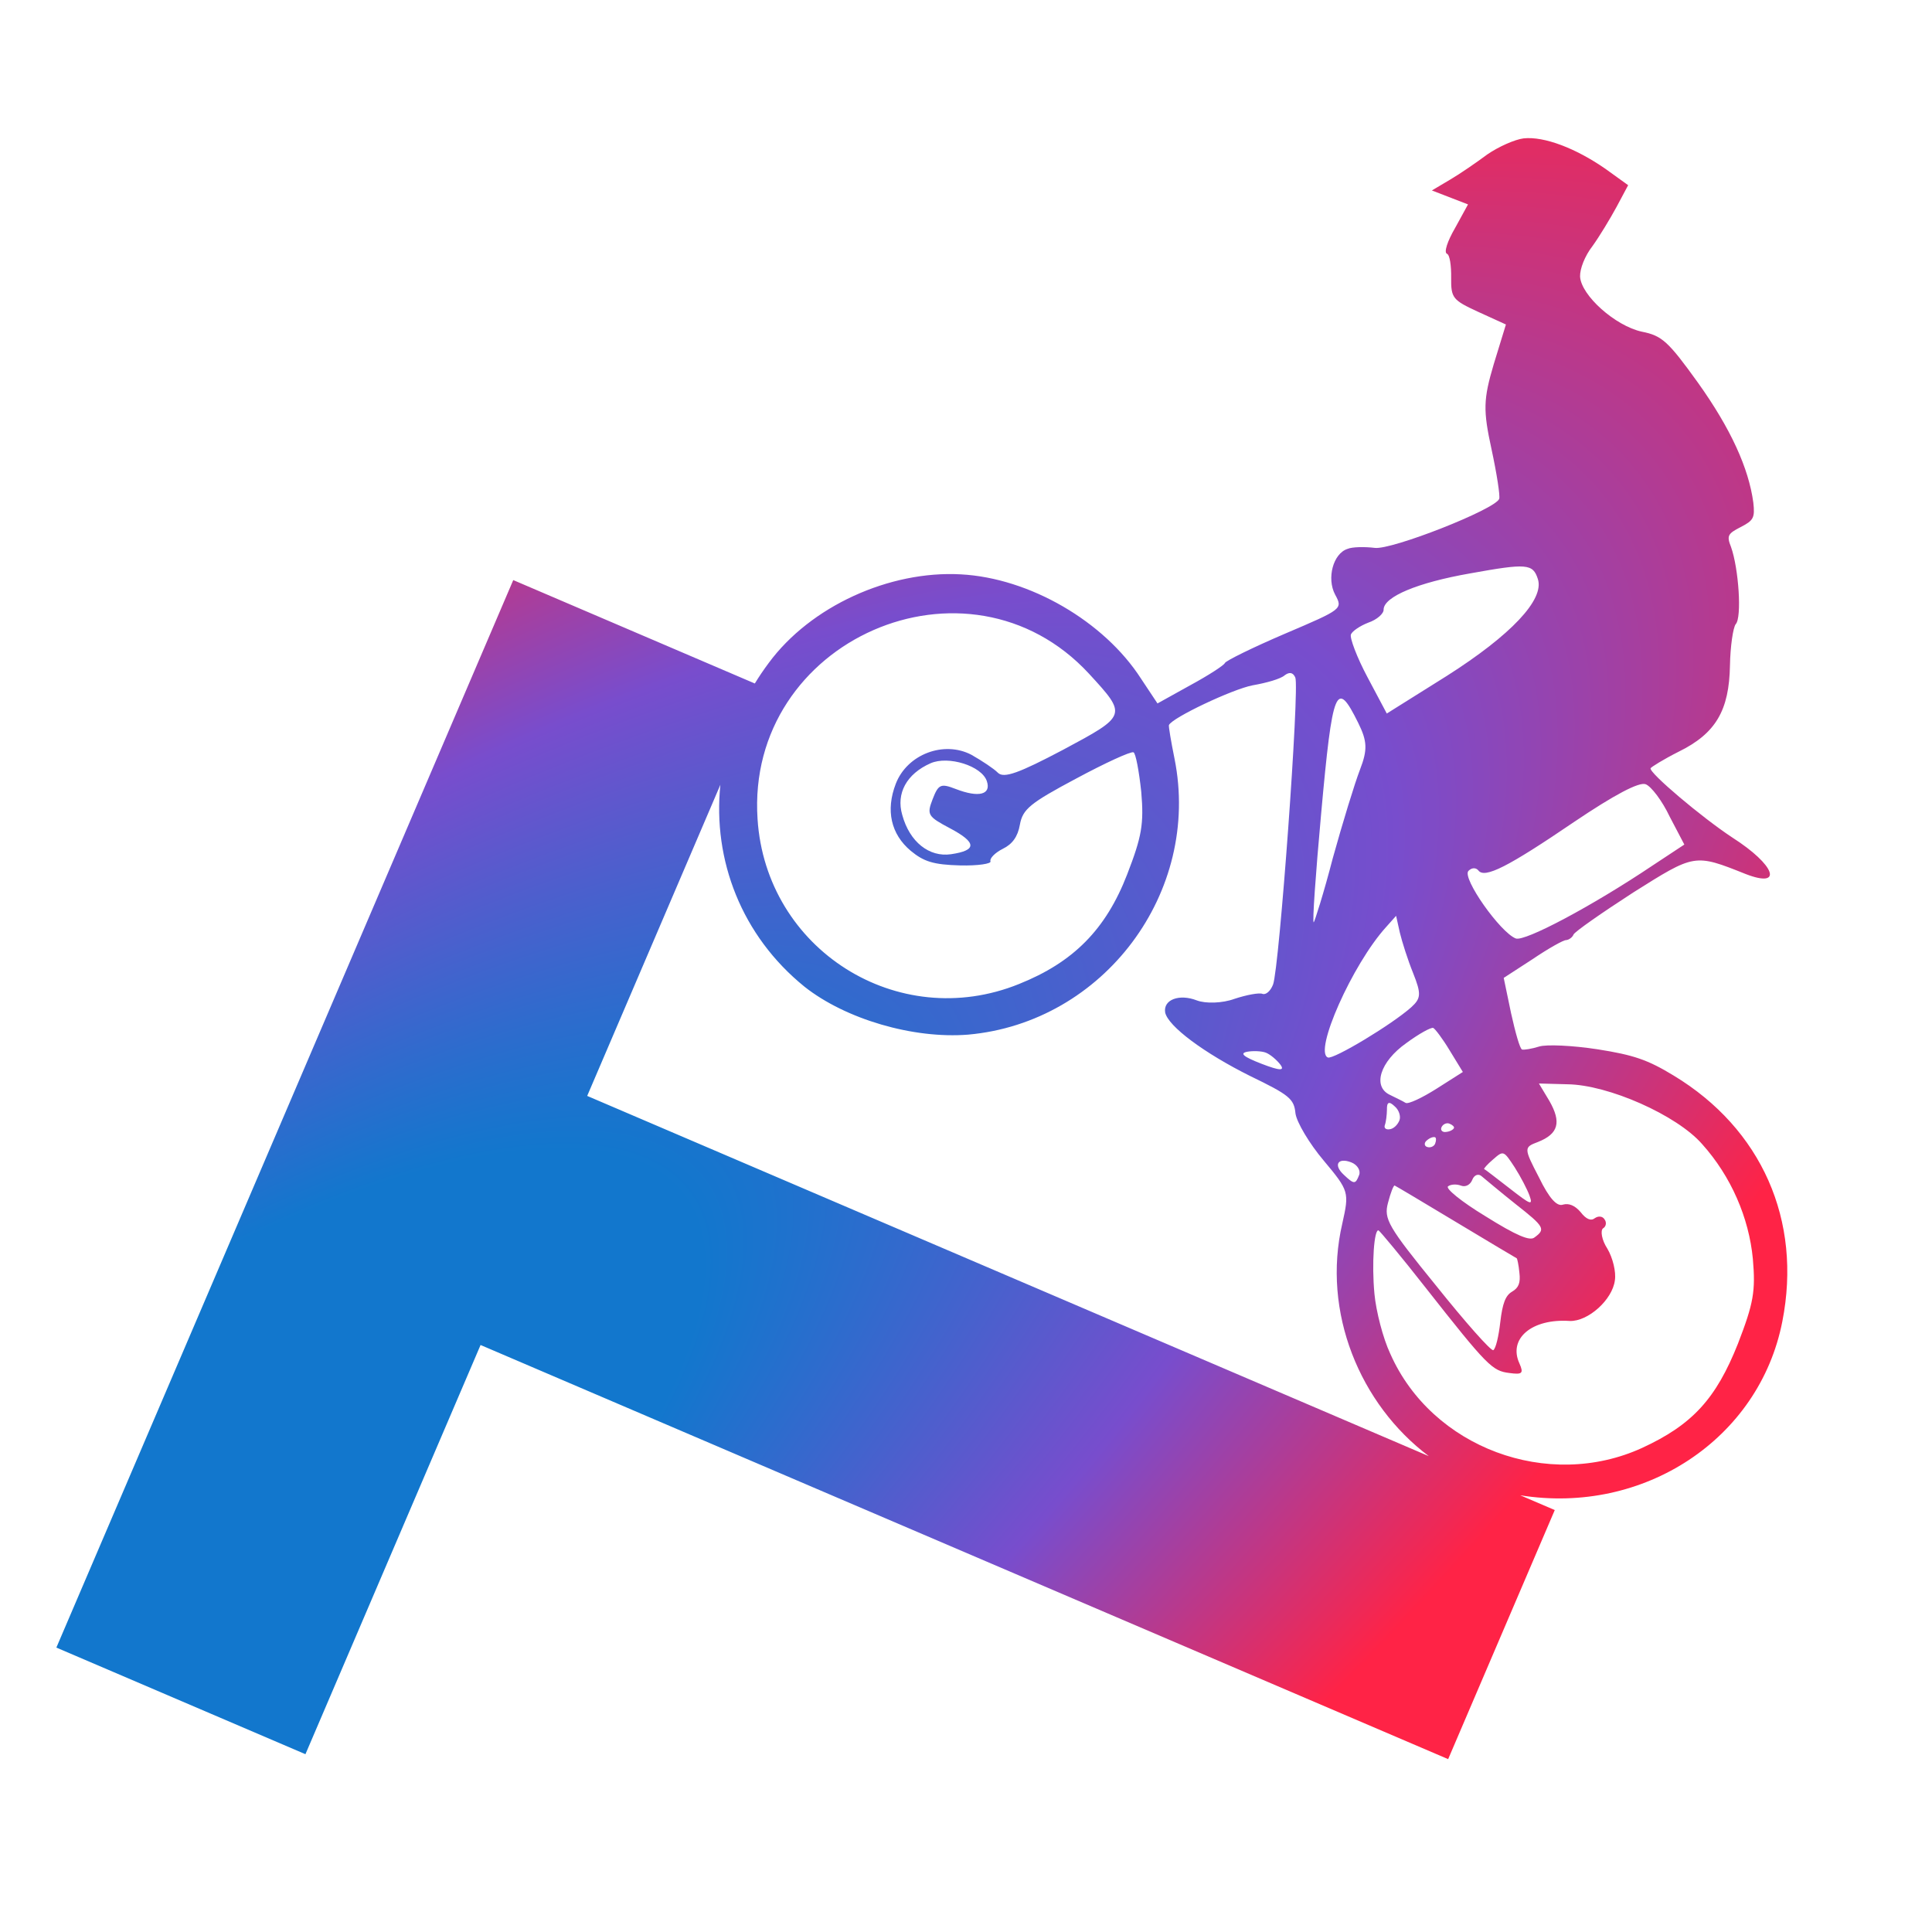 <?xml version="1.0" encoding="utf-8"?>
<svg xmlns="http://www.w3.org/2000/svg" viewBox="0 0 500 500" xmlns:bx="https://boxy-svg.com">
  <defs>
    <!-- Enhanced gradient with smoother transitions -->
    <linearGradient id="gradient-2" bx:pinned="true">
      <stop offset="0.309" style="stop-color: rgb(18, 119, 205);"/>
      <stop offset="0.65" style="stop-color: rgb(120, 77, 205);"/>
      <stop offset="1" style="stop-color: rgb(255, 35, 70);"/>
    </linearGradient>
    
    <!-- Your original radial gradient with minor adjustments -->
    <radialGradient gradientUnits="userSpaceOnUse" cx="32.241" cy="562.627" r="2493.32" id="gradient-2-1" href="#gradient-2" gradientTransform="matrix(2.359, 0.979, -0.342, 0.825, -2328.469, -307.129)"/>
    
    <!-- Optional subtle drop shadow -->
    <filter id="subtle-shadow">
      <feDropShadow dx="1" dy="2" stdDeviation="2" flood-opacity="0.15"/>
    </filter>
    
    <bx:export>
      <bx:file format="svg"/>
    </bx:export>
  </defs>
  
  <!-- Your original bike design with subtle enhancements -->
  <g transform="matrix(0.097, -0.025, -0.025, -0.097, -1013.008, -1415.81)" 
     fill="#000000" 
     stroke="none" 
     style="transform-origin: 1366.06px 1611.03px;"
     filter="url(#subtle-shadow)">
    <path d="M 2161.99 3049.28 C 2139.45 3052.16 2094.33 3044.7 2061.04 3032.57 C 2028.99 3019.52 1980.11 3001.5 1951.65 2993.46 L 1899.01 2978.13 L 1980.39 2919.89 L 1932.56 2868.92 C 1905.16 2841.2 1888.48 2815.26 1895.99 2809.89 C 1902.25 2805.41 1899.18 2777.32 1890.92 2747.26 C 1877.26 2696.45 1880.48 2690.35 1936.63 2644.49 L 1997.8 2595.02 L 1941.34 2502.91 C 1892.93 2422.06 1885.22 2395.39 1881.36 2292.13 C 1878.8 2227.71 1873.01 2169.36 1868.53 2163.1 C 1851.5 2139.32 1567.07 2104.34 1525.74 2120.66 C 1502.13 2130 1469.92 2137.91 1457.03 2135.77 C 1417.65 2133.65 1385.38 2075.34 1396.26 2029.69 C 1406.42 1988.34 1406.42 1988.34 1244.96 1963.8 C 1155.64 1950.11 1079.92 1934.25 1076.33 1929.24 C 1072.75 1924.24 1027.82 1909.07 974.819 1895.87 L 881.733 1871.63 L 856.385 1944.66 C 801.247 2110.99 642.827 2267.93 472.857 2321.43 C 296.977 2377.26 76.091 2338.45 -64.879 2223.5 C -81.726 2209.99 -97.704 2195.87 -112.8 2181.19 L -650.5 2595.64 L -2481.9 219.535 L -1927.5 -207.8 L -1225.5 703.035 L 928.217 -956.98 L 1355.55 -402.56 L 1278.75 -343.37 C 1574.24 -472.41 1913.03 -357.44 2046.58 -77.283 C 2161.36 162.432 2119.01 418.05 1933.06 607.935 C 1878.53 664.018 1846.33 685.16 1759.57 722.65 C 1700.18 748.117 1635.05 768.233 1615.36 767.172 C 1595.67 766.117 1574.37 768.107 1570.62 770.79 C 1565.6 774.381 1564.93 818.415 1566.59 868.338 L 1570.97 961.761 L 1655.66 990.141 C 1701.49 1006.56 1745.9 1018.33 1751.8 1016 C 1758.6 1014.91 1768.98 1018.84 1773.47 1025.11 C 1777.94 1031.36 1857.97 1061.17 1949.99 1091.87 C 2129.21 1149.14 2127.96 1150.04 2243.49 1065.45 C 2328.62 1004.52 2323.49 1068.78 2233.57 1165.33 C 2170.1 1235.38 2066.44 1381.51 2073.6 1391.52 C 2075.39 1394.03 2112.09 1405.64 2154.71 1414.89 C 2259.23 1436.63 2307.43 1485.43 2338.5 1597.63 C 2351.61 1645.04 2370.63 1690.12 2379.41 1697.1 C 2399.47 1709.25 2422.85 1834.51 2417.53 1893.21 C 2413.45 1924.55 2418.28 1928.65 2454.44 1936.84 C 2490.61 1945.06 2496.34 1950.41 2501.93 1989.96 C 2512.57 2078.91 2493.17 2189.35 2440.86 2325.23 C 2392.84 2448.6 2381.04 2466.51 2333.09 2489.47 C 2270.49 2521.02 2204.55 2619.34 2214.25 2667.3 C 2218.74 2686.8 2239.36 2715.6 2264.79 2735.26 C 2288.07 2754.56 2326.05 2791.76 2350.42 2817.86 L 2393.42 2864.72 L 2346.58 2920.95 C 2286.52 2990.45 2215.16 3041.53 2161.99 3049.28 Z M -183.99 1390.49 C -102.12 1282.67 54.568 1189.46 194.323 1165.16 C 541.477 1107.91 869.794 1370.87 888.746 1722.71 C 891.116 1768.35 894.559 1807.54 896.346 1810.03 C 907.998 1826.31 1079.13 1859.08 1131.56 1855.63 C 1167.35 1852.73 1205.84 1853.59 1218.03 1860.01 C 1231.44 1865.55 1240.74 1862.68 1243.24 1847.64 C 1247.85 1819.73 1015.61 1130.17 989.624 1093.87 C 978.866 1078.84 964.541 1072.06 957.035 1077.43 C 949.522 1082.81 917.134 1085.17 883.299 1082.88 C 850.725 1079.68 808.309 1089.22 788.289 1103.55 C 749.468 1131.33 704.892 1127.27 701.658 1093.61 C 700.008 1056.92 773.471 966.475 872.721 880.288 C 958.745 807.358 968.572 794.645 962.625 757.248 C 959.742 734.699 977.761 672.575 1002.95 620.467 C 1046.89 528.43 1046.34 525.035 1008.87 451.511 C 899.84 242.793 936.378 -12.802 1075.2 -186.48 L -798.13 1257.45 L -264.33 1949.99 C -332.25 1766.76 -308.62 1558.5 -183.99 1390.49 Z M 1913.59 1937.73 C 1917.3 1882.06 1810.39 1814.7 1622.94 1753.85 L 1448.91 1698.54 L 1424.14 1801.47 C 1410.24 1858.76 1404.73 1911.92 1410.11 1919.43 C 1415.48 1926.94 1438.41 1935.16 1461.13 1937.82 C 1485.13 1939.58 1506.44 1950.83 1508.06 1961.05 C 1517.21 1992.35 1608.69 2006.4 1748.45 1995.34 C 1895.92 1984.46 1911.13 1979.26 1913.59 1937.73 Z M 2090.11 1258.54 L 2108.82 1178.87 L 2015.91 1146.93 C 1838.67 1084.46 1646.59 1038.29 1626.56 1052.63 C 1591.5 1077.72 1530.62 1238.67 1551.58 1252.08 C 1561.61 1258.16 1571.8 1256.53 1576.63 1247.4 C 1586.45 1221.44 1654.47 1237.13 1848.19 1306.74 C 1964.92 1348.14 2035.98 1365.44 2051.02 1354.68 C 2063.53 1345.72 2081.75 1302.4 2090.11 1258.54 Z M 1371.41 1693.42 C 1382.11 1642.23 1377.98 1620.56 1345.72 1575.5 C 1323.32 1544.2 1267.74 1453.34 1220.6 1371.6 C 1175.59 1290.19 1133.64 1223.66 1131.5 1223.31 C 1127.21 1222.6 1167.04 1341.75 1219.81 1489.54 C 1330.52 1800.32 1345.21 1818.2 1371.41 1693.42 Z M 729.715 1989.89 C 798.496 1861.14 798.496 1861.14 615.006 1816.4 C 491.847 1787.17 448.526 1782.19 437.629 1801.36 C 429.946 1814.43 405.627 1841.3 383.283 1862.98 C 323.554 1917.08 222.781 1905.91 175.288 1839.55 C 132.276 1779.46 130.603 1716.28 169.387 1662.01 C 195.125 1626.55 217.309 1612.58 283.326 1593.71 C 327.35 1581.15 364.39 1577.35 362.065 1584.69 C 361.901 1592.39 378.911 1602.93 401.284 1607.74 C 427.959 1613.26 446.413 1628.46 459.325 1657.09 C 476.358 1694.11 498.922 1704.47 629.428 1736.03 C 712.132 1756.35 783.91 1769.34 790.17 1764.86 C 795.177 1761.28 791.912 1714.4 784.164 1661.25 C 770.299 1578.39 756.5 1548.52 695.568 1463.39 C 606.851 1339.44 504.415 1278.33 354.237 1258.97 C 19.513 1214.55 -256.54 1508.69 -193.39 1840.26 C -107.76 2295.85 511.225 2396.2 729.715 1989.89 Z M 1347.34 1032.85 C 1354.79 974.505 1351.02 963.947 1320.58 947.858 C 1260.6 916.956 1092.31 867.012 1079.8 875.97 C 1047.24 899.268 1201.53 1093.66 1308.98 1164.43 L 1341.75 1186.41 L 1340.28 1142.03 C 1339.9 1117.69 1342.54 1068.48 1347.34 1032.85 Z M 404.684 1787.07 C 407.336 1751.1 374.401 1750.05 321.818 1787.69 C 288.016 1811.88 281.571 1810.81 257.382 1777.02 C 232.285 1741.95 234.248 1736.76 282.349 1692.87 C 339.574 1640.56 336.33 1620.15 267.791 1627.56 C 211.6 1633.7 172.272 1684.56 171.272 1757.23 C 169.361 1815.4 208.773 1857.24 275.363 1868.27 C 324.768 1876.46 402.218 1828.6 404.684 1787.07 Z M 1960.08 418.197 C 2011.89 318.64 2029.85 203.541 2013.11 98.14 C 1999.25 15.289 1986.33 -13.33 1920.91 -104.72 C 1830.96 -227.78 1755.38 -277.81 1613.96 -303.45 C 1351.37 -350.27 1088.27 -167.64 1044.85 94.428 C 1036.49 138.278 1036.74 210.047 1043.76 254.25 C 1056.18 332.449 1085.07 417.796 1095.09 410.625 C 1097.6 408.832 1134.75 331.122 1175.64 237.477 C 1280.11 -0.122 1289.04 -14.087 1330.38 -30.42 C 1361.14 -42.972 1366.33 -41.009 1361.71 -13.087 C 1349.07 56.548 1421.59 91.736 1514.99 60.859 C 1560.26 47.391 1635.46 86.335 1654.12 133.568 C 1662.91 153.783 1663.31 191.365 1655.63 217.686 C 1647.06 242.754 1649.59 267.445 1657.83 271.016 C 1667.32 273.691 1671.09 284.247 1667.52 292.485 C 1664.85 301.968 1654.29 305.738 1643.89 301.818 C 1632.62 296.633 1621.35 304.7 1612.25 326.362 C 1602.25 346.772 1588.47 356.632 1573.09 356.285 C 1556.8 354.692 1542.68 379.939 1530.56 439.735 C 1511.14 523.691 1512.03 524.943 1551.05 529.202 C 1607.27 536.3 1622.67 563.137 1605.92 624.36 L 1590.92 674.848 L 1661.6 654.548 C 1763.23 627.248 1915.6 506.827 1960.08 418.197 Z M 1388.82 815.714 L 1408.08 752.702 L 1331.65 727.889 C 1289.75 714.331 1250.19 706.672 1244.83 712.405 C 1239.46 718.14 1224.09 731.038 1211.21 742.149 C 1171.69 774.22 1207.36 832.001 1285.25 861.446 C 1322.48 876.449 1357.39 885.543 1362.4 881.958 C 1366.15 879.269 1378.84 849.374 1388.82 815.714 Z M 956.316 888.616 C 963.81 869.999 951.104 873.413 909.795 902.98 C 868.477 932.553 861.156 943.474 881.195 942.383 C 895.694 941.473 917.698 935.19 927.716 928.019 C 937.726 920.855 950.778 902.046 956.316 888.616 Z M 1218.3 672.699 C 1211.13 662.684 1198.06 655.001 1187.86 656.624 C 1178.91 657.349 1173.55 663.077 1178.93 670.588 C 1183.41 676.848 1190.4 694.567 1193.82 707.265 C 1198.31 726.77 1204.75 727.837 1215.29 710.827 C 1223.88 699.004 1224.58 681.463 1218.3 672.699 Z M 1349.79 618.344 C 1347.11 614.589 1337.62 611.914 1327.42 613.531 C 1318.47 614.257 1314 621.247 1318.48 627.507 C 1323.85 635.019 1334.6 636.791 1340.86 632.31 C 1348.37 626.938 1351.59 620.849 1349.79 618.344 Z M 1495.09 400.748 C 1497.57 372.471 1492.57 376.05 1450.38 430.856 C 1423.74 465.071 1401.22 494.445 1398.71 496.238 C 1397.46 497.134 1409.28 505.712 1426.65 514.112 C 1459.25 530.537 1459.25 530.537 1476.37 480.413 C 1485.3 453.197 1493.5 417.038 1495.09 400.748 Z M 1292.49 591.201 C 1288.01 584.942 1277.28 583.158 1269.76 588.535 C 1263.51 593.011 1265.48 601.07 1273.72 604.635 C 1282.85 609.463 1292.7 609.983 1296.45 607.3 C 1298.95 605.507 1297.87 598.713 1292.49 591.201 Z M 1455.35 387.54 C 1513.08 312.139 1514.14 305.701 1479.96 292.302 C 1466.52 286.775 1437.73 307.384 1370.86 377.962 C 1321.69 428.3 1288.99 472.534 1297.22 476.111 C 1305.45 479.681 1320.3 476.629 1330.32 469.458 C 1340.34 462.288 1354.13 465.673 1362.19 476.94 C 1370.26 488.209 1382.25 489.09 1388.33 479.06 C 1394.04 471.184 1424.25 428.736 1455.35 387.54 Z M 1082.17 561.869 C 1066.94 540.585 1063.54 541.125 1044.06 572.107 C 1023.33 603.984 1040.53 620.074 1070.58 598.568 C 1084.35 588.709 1089.34 571.884 1082.17 561.869 Z M 1294.09 381.793 C 1363.1 311.57 1421.39 252.81 1422.64 251.914 C 1423.89 251.017 1423.34 234.371 1420.1 213.976 C 1416.67 188.026 1408.61 176.759 1389.63 171.41 C 1370.66 166.056 1358.11 148.528 1340.35 102.553 C 1327.25 68.38 1312.19 39.4 1304.85 37.081 C 1298.41 36.008 1252.68 125.541 1203.74 234.409 C 1120.87 414.893 1115.16 436.019 1136.5 473.758 C 1149.23 496.833 1161.78 514.36 1164.28 512.568 C 1166.78 510.781 1225.07 452.02 1294.09 381.793 Z" style="fill: url(&quot;#gradient-2-1&quot;);"/>
  </g>
</svg>